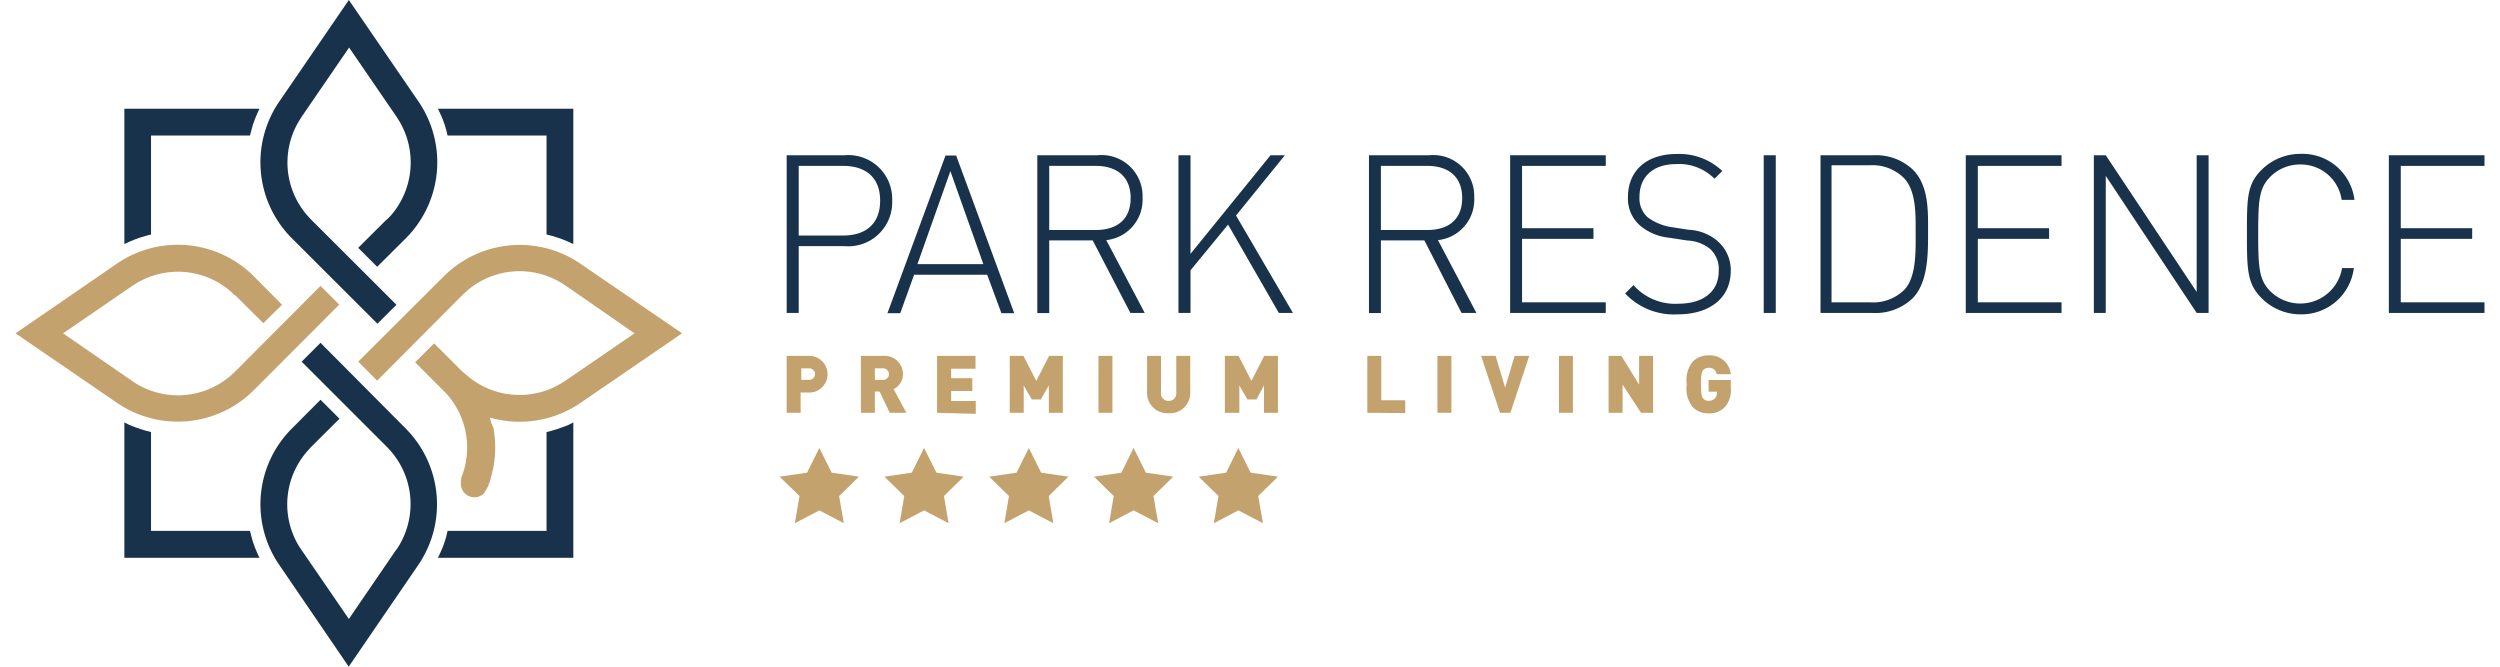 <svg id="Layer_1" data-name="Layer 1" xmlns="http://www.w3.org/2000/svg" viewBox="0 0 195 52"><path d="M36,37.33l-.05.14,0,.15a1.06,1.06,0,0,0,1.37,1.12l.13-.05.14-.08.12-.09a3.26,3.26,0,0,0,.56-1.19l.11-.43.1-.42a8.52,8.52,0,0,0,.08-2.62l-.06-.44L38.32,33l-.11-.42.42.1a8.42,8.42,0,0,0,6.63-1.24L53.2,26l-7.94-5.44a8.38,8.38,0,0,0-10.65,1l-6.67,6.65,1.48,1.48L36.08,23l.28-.26a6.27,6.27,0,0,1,7.4-.69l.32.2L49.49,26l-5.41,3.71-.32.2a6.28,6.28,0,0,1-7.4-.68L36.08,29l-2.22-2.22-1.48,1.48,2.23,2.23.25.26A6.29,6.29,0,0,1,36.08,37l-.13.33" style="fill:#c4a26e"/><path d="M18.32,23l2.22,2.21L22,23.77,19.8,21.55a8.39,8.39,0,0,0-10.66-1L1.21,26l7.93,5.43a8.39,8.39,0,0,0,10.66-1l6.66-6.67L25,22.3,18.32,29l-.28.26a6.28,6.28,0,0,1-7.39.68l-.32-.21L4.92,26l5.41-3.71.32-.2a6.28,6.28,0,0,1,7.39.68l.28.28" style="fill:#c4a26e"/><polyline points="11.78 33.7 11.36 33.59 10.93 33.46 10.51 33.31 10.1 33.15 9.7 32.95 9.7 43.51 20.24 43.51 20.05 43.1 19.88 42.69 19.73 42.27 19.61 41.84 19.5 41.41 11.78 41.41 11.78 33.7" style="fill:#19324c"/><polyline points="34.16 43.51 44.72 43.51 44.72 32.95 44.32 33.15 43.91 33.31 43.48 33.46 43.06 33.59 42.63 33.7 42.63 41.41 34.91 41.41 34.81 41.84 34.68 42.27 34.53 42.69 34.35 43.1 34.16 43.51" style="fill:#19324c"/><polyline points="44.72 19.04 44.72 8.48 34.16 8.48 34.35 8.89 34.53 9.3 34.68 9.72 34.81 10.15 34.91 10.57 42.63 10.57 42.63 18.29 43.06 18.4 43.48 18.53 43.91 18.68 44.32 18.85 44.72 19.04" style="fill:#19324c"/><polyline points="11.78 18.29 11.36 18.4 10.93 18.53 10.51 18.68 10.1 18.85 9.7 19.04 9.7 8.48 20.24 8.48 20.05 8.89 19.88 9.3 19.73 9.72 19.61 10.15 19.5 10.57 11.78 10.57 11.78 18.29" style="fill:#19324c"/><path d="M30.91,42.87l-3.7,5.41L23.5,42.87l-.21-.32A6.27,6.27,0,0,1,24,35.16l.25-.28,2.23-2.22L25,31.18l-2.22,2.23a8.35,8.35,0,0,0-1,10.65L27.2,52l5.43-7.94a8.38,8.38,0,0,0-1-10.65L25,26.74l-1.47,1.47,6.66,6.66.26.28a6.3,6.3,0,0,1,.68,7.4l-.2.32" style="fill:#19324c"/><path d="M30.17,17.11l-2.23,2.22,1.48,1.48,2.23-2.22a8.39,8.39,0,0,0,1-10.66L27.21,0,21.77,7.94a8.38,8.38,0,0,0,1,10.65l6.67,6.66,1.48-1.48-6.67-6.66L24,16.84a6.28,6.28,0,0,1-.68-7.4l.2-.32,3.71-5.41,3.71,5.41.2.32a6.3,6.3,0,0,1-.68,7.4l-.27.27" style="fill:#19324c"/><path d="M65.87,19.2H62.3v5.21h-.94V12.11h4.51a3.42,3.42,0,0,1,3.72,3.54A3.43,3.43,0,0,1,65.87,19.2Zm-.1-6.26H62.3v5.43h3.47c1.71,0,2.88-.87,2.88-2.72S67.48,12.94,65.77,12.94Z" style="fill:#19324c"/><path d="M77,21.43H71.3l-1.08,3h-1l4.53-12.3h.83l4.53,12.3h-1Zm-5.44-.83h5.14l-2.57-7.25Z" style="fill:#19324c"/><path d="M85.23,18.75H81.84v5.67h-.93V12.11h4.68a3.2,3.2,0,0,1,3.53,3.3,3.17,3.17,0,0,1-2.83,3.32l3,5.68H88.17Zm.24-5.81H81.84v5h3.63c1.6,0,2.72-.78,2.72-2.49S87.07,12.94,85.47,12.94Z" style="fill:#19324c"/><path d="M95.79,17.52l-2.93,3.56v3.33h-.94V12.11h.94V19.8l6.24-7.69h1.12l-3.81,4.7,4.44,7.6h-1.1Z" style="fill:#19324c"/><path d="M111.1,18.75h-3.39v5.67h-.93V12.11h4.68a3.2,3.2,0,0,1,3.53,3.3,3.17,3.17,0,0,1-2.83,3.32l3,5.68H114Zm.24-5.81h-3.63v5h3.63c1.59,0,2.71-.78,2.71-2.49S112.93,12.94,111.34,12.94Z" style="fill:#19324c"/><path d="M117.79,12.11h7.46v.83h-6.53V17.8h5.57v.83h-5.57v4.95h6.53v.83h-7.46Z" style="fill:#19324c"/><path d="M130.85,24.52a5.22,5.22,0,0,1-4.09-1.63l.65-.65a4.34,4.34,0,0,0,3.49,1.45c1.95,0,3.16-.94,3.16-2.54a2.13,2.13,0,0,0-.67-1.73,3,3,0,0,0-1.78-.66l-1.44-.22a4.15,4.15,0,0,1-2.19-.9,2.78,2.78,0,0,1-1-2.26c0-2.07,1.45-3.37,3.82-3.37a4.87,4.87,0,0,1,3.54,1.33l-.61.6a3.89,3.89,0,0,0-3-1.14c-1.79,0-2.85,1-2.85,2.54a2,2,0,0,0,.64,1.61,4.12,4.12,0,0,0,1.83.76l1.34.21a3.72,3.72,0,0,1,2.19.81A3,3,0,0,1,135,21.12C135,23.2,133.42,24.52,130.85,24.52Z" style="fill:#19324c"/><path d="M137.57,12.11h.94v12.3h-.94Z" style="fill:#19324c"/><path d="M149.16,23.29a4.18,4.18,0,0,1-3.07,1.12H142V12.11h4.13a4.18,4.18,0,0,1,3.07,1.12c1.25,1.25,1.19,3.2,1.19,4.86S150.41,22.05,149.16,23.29Zm-.65-9.4a3.49,3.49,0,0,0-2.65-1h-3V23.58h3a3.46,3.46,0,0,0,2.65-.95c1-1,.91-3.16.91-4.54S149.47,14.91,148.51,13.89Z" style="fill:#19324c"/><path d="M153.33,12.11h7.47v.83h-6.53V17.8h5.56v.83h-5.56v4.95h6.53v.83h-7.47V12.11Z" style="fill:#19324c"/><path d="M164.25,13.72V24.41h-.93V12.11h.93l7.09,10.66V12.11h.93v12.3h-.93Z" style="fill:#19324c"/><path d="M179.47,24.52a4.26,4.26,0,0,1-3.07-1.27c-1.12-1.12-1.14-2.23-1.14-5s0-3.87,1.14-5A4.31,4.31,0,0,1,179.47,12a4.09,4.09,0,0,1,4.18,3.59h-1a3.22,3.22,0,0,0-3.23-2.76,3.27,3.27,0,0,0-2.33.95c-.88.88-.95,1.84-.95,4.47s.07,3.59.95,4.47a3.31,3.31,0,0,0,5.59-1.81h.92A4.11,4.11,0,0,1,179.47,24.52Z" style="fill:#19324c"/><path d="M186.33,12.11h7.46v.83h-6.53V17.8h5.57v.83h-5.57v4.95h6.53v.83h-7.46Z" style="fill:#19324c"/><path d="M63.12,30.62h-.67V32.2H61.36V27.76h1.76a1.43,1.43,0,1,1,0,2.86Zm0-1.89h-.62v.9h.62a.45.45,0,1,0,0-.9Z" style="fill:#c4a26e"/><path d="M69.4,32.2l-.79-1.66h-.37V32.2H67.15V27.76h1.76a1.42,1.42,0,0,1,1.52,1.43,1.28,1.28,0,0,1-.73,1.16l1,1.85Zm-.54-3.47h-.62v.9h.62a.45.45,0,0,0,.48-.44A.46.46,0,0,0,68.86,28.73Z" style="fill:#c4a26e"/><path d="M73.09,32.2V27.76h3v1H74.19v.74h1.65v1H74.19v.78h1.92v1Z" style="fill:#c4a26e"/><path d="M81.81,32.2V30.07l-.63,1.09h-.7l-.63-1.09V32.2H78.76V27.76h1.07l1,1.95,1-1.95H82.9V32.2Z" style="fill:#c4a26e"/><path d="M85.68,32.2V27.76h1.09V32.2Z" style="fill:#c4a26e"/><path d="M91.15,32.23a1.58,1.58,0,0,1-1.68-1.59V27.76h1.09v2.86a.57.57,0,0,0,.59.65.58.58,0,0,0,.6-.65V27.76h1.09v2.88A1.58,1.58,0,0,1,91.15,32.23Z" style="fill:#c4a26e"/><path d="M98.59,32.2V30.07L98,31.16h-.7l-.63-1.09V32.2H95.54V27.76h1.07l1,1.95,1-1.95h1.07V32.2Z" style="fill:#c4a26e"/><path d="M106.65,32.2V27.76h1.09v3.46h1.87v1Z" style="fill:#c4a26e"/><path d="M112.12,32.2V27.76h1.09V32.2Z" style="fill:#c4a26e"/><path d="M117.81,32.2H117l-1.47-4.44h1.13l.74,2.48.74-2.48h1.14Z" style="fill:#c4a26e"/><path d="M121.6,32.2V27.76h1.09V32.2Z" style="fill:#c4a26e"/><path d="M128,32.2,126.56,30V32.2h-1.09V27.76h1L127.85,30V27.76h1.09V32.2Z" style="fill:#c4a26e"/><path d="M134.55,31.74a1.62,1.62,0,0,1-1.29.5,1.65,1.65,0,0,1-1.24-.5,2.27,2.27,0,0,1-.45-1.76,2.27,2.27,0,0,1,.45-1.76,1.66,1.66,0,0,1,1.24-.5A1.62,1.62,0,0,1,135,29.19h-1.1a.57.57,0,0,0-.63-.5.55.55,0,0,0-.43.19c-.1.13-.16.28-.16,1.09s.06,1,.16,1.1a.52.52,0,0,0,.43.19.66.66,0,0,0,.49-.18.66.66,0,0,0,.16-.47v-.06h-.65v-.91H135v.62A1.94,1.94,0,0,1,134.55,31.74Z" style="fill:#c4a26e"/><polygon points="63.91 34.94 64.87 36.87 67 37.18 65.45 38.69 65.82 40.81 63.91 39.81 62 40.81 62.36 38.69 60.81 37.18 62.95 36.87 63.91 34.94" style="fill:#c4a26e"/><polygon points="72.08 34.94 73.04 36.87 75.17 37.18 73.63 38.69 73.99 40.81 72.08 39.81 70.17 40.81 70.53 38.69 68.98 37.18 71.12 36.87 72.08 34.94" style="fill:#c4a26e"/><polygon points="80.25 34.94 81.21 36.87 83.34 37.18 81.8 38.69 82.16 40.81 80.25 39.81 78.34 40.81 78.7 38.69 77.16 37.18 79.29 36.87 80.25 34.94" style="fill:#c4a26e"/><polygon points="88.42 34.94 89.38 36.87 91.51 37.18 89.97 38.69 90.34 40.81 88.42 39.81 86.51 40.81 86.87 38.69 85.33 37.18 87.47 36.87 88.42 34.94" style="fill:#c4a26e"/><polygon points="96.59 34.94 97.55 36.87 99.68 37.18 98.14 38.69 98.51 40.81 96.59 39.81 94.68 40.81 95.04 38.69 93.5 37.18 95.64 36.87 96.59 34.94" style="fill:#c4a26e"/></svg>